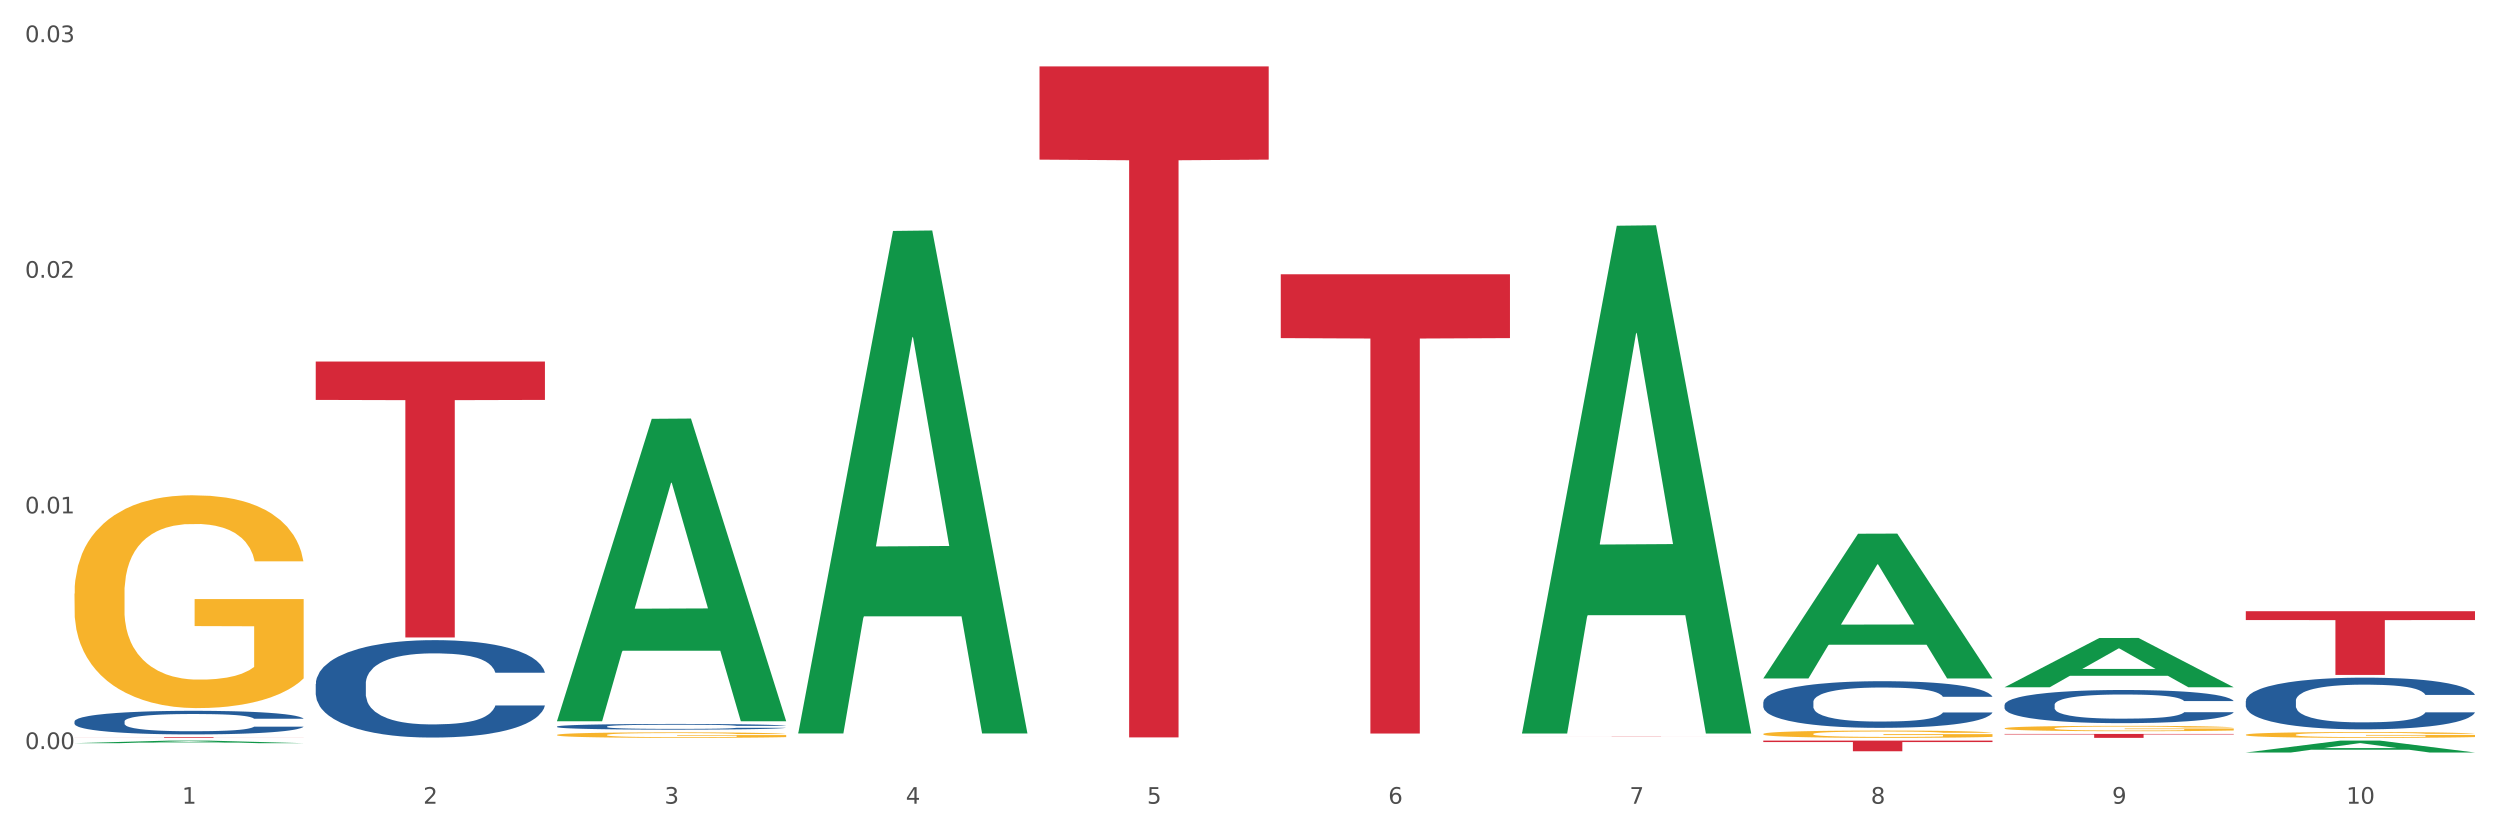 <?xml version="1.0" encoding="utf-8" standalone="no"?>
<!DOCTYPE svg PUBLIC "-//W3C//DTD SVG 1.1//EN"
  "http://www.w3.org/Graphics/SVG/1.1/DTD/svg11.dtd">
<svg xmlns:xlink="http://www.w3.org/1999/xlink" width="1080pt" height="360pt" viewBox="0 0 1080 360" xmlns="http://www.w3.org/2000/svg" version="1.1">
 <rect x="0" y="0" width="1080" height="360" fill="#333333" stroke="none"/>
 <defs>
  <style type="text/css">*{stroke-linejoin: round; stroke-linecap: butt}</style>
 </defs>
 <g id="figure_1">
  <g id="patch_1">
   <path d="M 0 360 
L 1080 360 
L 1080 0 
L 0 0 
z
" style="fill: #ffffff; stroke: #ffffff; stroke-linejoin: miter"/>
  </g>
  <g id="axes_1">
   <g id="matplotlib.axis_1">
    <g id="xtick_1">
     <g id="text_1">
      <!-- 1 -->
      <g style="fill: #4d4d4d" transform="translate(78.627 347.204) scale(0.096 -0.096)">
       <defs>
        <path id="DejaVuSans-31" d="M 794 531 
L 1825 531 
L 1825 4091 
L 703 3866 
L 703 4441 
L 1819 4666 
L 2450 4666 
L 2450 531 
L 3481 531 
L 3481 0 
L 794 0 
L 794 531 
z
" transform="scale(0.016)"/>
       </defs>
       <use xlink:href="#DejaVuSans-31"/>
      </g>
     </g>
    </g>
    <g id="xtick_2">
     <g id="text_2">
      <!-- 2 -->
      <g style="fill: #4d4d4d" transform="translate(182.851 347.204) scale(0.096 -0.096)">
       <defs>
        <path id="DejaVuSans-32" d="M 1228 531 
L 3431 531 
L 3431 0 
L 469 0 
L 469 531 
Q 828 903 1448 1529 
Q 2069 2156 2228 2338 
Q 2531 2678 2651 2914 
Q 2772 3150 2772 3378 
Q 2772 3750 2511 3984 
Q 2250 4219 1831 4219 
Q 1534 4219 1204 4116 
Q 875 4013 500 3803 
L 500 4441 
Q 881 4594 1212 4672 
Q 1544 4750 1819 4750 
Q 2544 4750 2975 4387 
Q 3406 4025 3406 3419 
Q 3406 3131 3298 2873 
Q 3191 2616 2906 2266 
Q 2828 2175 2409 1742 
Q 1991 1309 1228 531 
z
" transform="scale(0.016)"/>
       </defs>
       <use xlink:href="#DejaVuSans-32"/>
      </g>
     </g>
    </g>
    <g id="xtick_3">
     <g id="text_3">
      <!-- 3 -->
      <g style="fill: #4d4d4d" transform="translate(287.074 347.204) scale(0.096 -0.096)">
       <defs>
        <path id="DejaVuSans-33" d="M 2597 2516 
Q 3050 2419 3304 2112 
Q 3559 1806 3559 1356 
Q 3559 666 3084 287 
Q 2609 -91 1734 -91 
Q 1441 -91 1130 -33 
Q 819 25 488 141 
L 488 750 
Q 750 597 1062 519 
Q 1375 441 1716 441 
Q 2309 441 2620 675 
Q 2931 909 2931 1356 
Q 2931 1769 2642 2001 
Q 2353 2234 1838 2234 
L 1294 2234 
L 1294 2753 
L 1863 2753 
Q 2328 2753 2575 2939 
Q 2822 3125 2822 3475 
Q 2822 3834 2567 4026 
Q 2313 4219 1838 4219 
Q 1578 4219 1281 4162 
Q 984 4106 628 3988 
L 628 4550 
Q 988 4650 1302 4700 
Q 1616 4750 1894 4750 
Q 2613 4750 3031 4423 
Q 3450 4097 3450 3541 
Q 3450 3153 3228 2886 
Q 3006 2619 2597 2516 
z
" transform="scale(0.016)"/>
       </defs>
       <use xlink:href="#DejaVuSans-33"/>
      </g>
     </g>
    </g>
    <g id="xtick_4">
     <g id="text_4">
      <!-- 4 -->
      <g style="fill: #4d4d4d" transform="translate(391.298 347.204) scale(0.096 -0.096)">
       <defs>
        <path id="DejaVuSans-34" d="M 2419 4116 
L 825 1625 
L 2419 1625 
L 2419 4116 
z
M 2253 4666 
L 3047 4666 
L 3047 1625 
L 3713 1625 
L 3713 1100 
L 3047 1100 
L 3047 0 
L 2419 0 
L 2419 1100 
L 313 1100 
L 313 1709 
L 2253 4666 
z
" transform="scale(0.016)"/>
       </defs>
       <use xlink:href="#DejaVuSans-34"/>
      </g>
     </g>
    </g>
    <g id="xtick_5">
     <g id="text_5">
      <!-- 5 -->
      <g style="fill: #4d4d4d" transform="translate(495.522 347.204) scale(0.096 -0.096)">
       <defs>
        <path id="DejaVuSans-35" d="M 691 4666 
L 3169 4666 
L 3169 4134 
L 1269 4134 
L 1269 2991 
Q 1406 3038 1543 3061 
Q 1681 3084 1819 3084 
Q 2600 3084 3056 2656 
Q 3513 2228 3513 1497 
Q 3513 744 3044 326 
Q 2575 -91 1722 -91 
Q 1428 -91 1123 -41 
Q 819 9 494 109 
L 494 744 
Q 775 591 1075 516 
Q 1375 441 1709 441 
Q 2250 441 2565 725 
Q 2881 1009 2881 1497 
Q 2881 1984 2565 2268 
Q 2250 2553 1709 2553 
Q 1456 2553 1204 2497 
Q 953 2441 691 2322 
L 691 4666 
z
" transform="scale(0.016)"/>
       </defs>
       <use xlink:href="#DejaVuSans-35"/>
      </g>
     </g>
    </g>
    <g id="xtick_6">
     <g id="text_6">
      <!-- 6 -->
      <g style="fill: #4d4d4d" transform="translate(599.745 347.204) scale(0.096 -0.096)">
       <defs>
        <path id="DejaVuSans-36" d="M 2113 2584 
Q 1688 2584 1439 2293 
Q 1191 2003 1191 1497 
Q 1191 994 1439 701 
Q 1688 409 2113 409 
Q 2538 409 2786 701 
Q 3034 994 3034 1497 
Q 3034 2003 2786 2293 
Q 2538 2584 2113 2584 
z
M 3366 4563 
L 3366 3988 
Q 3128 4100 2886 4159 
Q 2644 4219 2406 4219 
Q 1781 4219 1451 3797 
Q 1122 3375 1075 2522 
Q 1259 2794 1537 2939 
Q 1816 3084 2150 3084 
Q 2853 3084 3261 2657 
Q 3669 2231 3669 1497 
Q 3669 778 3244 343 
Q 2819 -91 2113 -91 
Q 1303 -91 875 529 
Q 447 1150 447 2328 
Q 447 3434 972 4092 
Q 1497 4750 2381 4750 
Q 2619 4750 2861 4703 
Q 3103 4656 3366 4563 
z
" transform="scale(0.016)"/>
       </defs>
       <use xlink:href="#DejaVuSans-36"/>
      </g>
     </g>
    </g>
    <g id="xtick_7">
     <g id="text_7">
      <!-- 7 -->
      <g style="fill: #4d4d4d" transform="translate(703.969 347.204) scale(0.096 -0.096)">
       <defs>
        <path id="DejaVuSans-37" d="M 525 4666 
L 3525 4666 
L 3525 4397 
L 1831 0 
L 1172 0 
L 2766 4134 
L 525 4134 
L 525 4666 
z
" transform="scale(0.016)"/>
       </defs>
       <use xlink:href="#DejaVuSans-37"/>
      </g>
     </g>
    </g>
    <g id="xtick_8">
     <g id="text_8">
      <!-- 8 -->
      <g style="fill: #4d4d4d" transform="translate(808.193 347.204) scale(0.096 -0.096)">
       <defs>
        <path id="DejaVuSans-38" d="M 2034 2216 
Q 1584 2216 1326 1975 
Q 1069 1734 1069 1313 
Q 1069 891 1326 650 
Q 1584 409 2034 409 
Q 2484 409 2743 651 
Q 3003 894 3003 1313 
Q 3003 1734 2745 1975 
Q 2488 2216 2034 2216 
z
M 1403 2484 
Q 997 2584 770 2862 
Q 544 3141 544 3541 
Q 544 4100 942 4425 
Q 1341 4750 2034 4750 
Q 2731 4750 3128 4425 
Q 3525 4100 3525 3541 
Q 3525 3141 3298 2862 
Q 3072 2584 2669 2484 
Q 3125 2378 3379 2068 
Q 3634 1759 3634 1313 
Q 3634 634 3220 271 
Q 2806 -91 2034 -91 
Q 1263 -91 848 271 
Q 434 634 434 1313 
Q 434 1759 690 2068 
Q 947 2378 1403 2484 
z
M 1172 3481 
Q 1172 3119 1398 2916 
Q 1625 2713 2034 2713 
Q 2441 2713 2670 2916 
Q 2900 3119 2900 3481 
Q 2900 3844 2670 4047 
Q 2441 4250 2034 4250 
Q 1625 4250 1398 4047 
Q 1172 3844 1172 3481 
z
" transform="scale(0.016)"/>
       </defs>
       <use xlink:href="#DejaVuSans-38"/>
      </g>
     </g>
    </g>
    <g id="xtick_9">
     <g id="text_9">
      <!-- 9 -->
      <g style="fill: #4d4d4d" transform="translate(912.416 347.204) scale(0.096 -0.096)">
       <defs>
        <path id="DejaVuSans-39" d="M 703 97 
L 703 672 
Q 941 559 1184 500 
Q 1428 441 1663 441 
Q 2288 441 2617 861 
Q 2947 1281 2994 2138 
Q 2813 1869 2534 1725 
Q 2256 1581 1919 1581 
Q 1219 1581 811 2004 
Q 403 2428 403 3163 
Q 403 3881 828 4315 
Q 1253 4750 1959 4750 
Q 2769 4750 3195 4129 
Q 3622 3509 3622 2328 
Q 3622 1225 3098 567 
Q 2575 -91 1691 -91 
Q 1453 -91 1209 -44 
Q 966 3 703 97 
z
M 1959 2075 
Q 2384 2075 2632 2365 
Q 2881 2656 2881 3163 
Q 2881 3666 2632 3958 
Q 2384 4250 1959 4250 
Q 1534 4250 1286 3958 
Q 1038 3666 1038 3163 
Q 1038 2656 1286 2365 
Q 1534 2075 1959 2075 
z
" transform="scale(0.016)"/>
       </defs>
       <use xlink:href="#DejaVuSans-39"/>
      </g>
     </g>
    </g>
    <g id="xtick_10">
     <g id="text_10">
      <!-- 10 -->
      <g style="fill: #4d4d4d" transform="translate(1013.586 347.204) scale(0.096 -0.096)">
       <defs>
        <path id="DejaVuSans-30" d="M 2034 4250 
Q 1547 4250 1301 3770 
Q 1056 3291 1056 2328 
Q 1056 1369 1301 889 
Q 1547 409 2034 409 
Q 2525 409 2770 889 
Q 3016 1369 3016 2328 
Q 3016 3291 2770 3770 
Q 2525 4250 2034 4250 
z
M 2034 4750 
Q 2819 4750 3233 4129 
Q 3647 3509 3647 2328 
Q 3647 1150 3233 529 
Q 2819 -91 2034 -91 
Q 1250 -91 836 529 
Q 422 1150 422 2328 
Q 422 3509 836 4129 
Q 1250 4750 2034 4750 
z
" transform="scale(0.016)"/>
       </defs>
       <use xlink:href="#DejaVuSans-31"/>
       <use xlink:href="#DejaVuSans-30" transform="translate(63.623 0)"/>
      </g>
     </g>
    </g>
    <g id="xtick_11"/>
    <g id="xtick_12"/>
    <g id="xtick_13"/>
    <g id="xtick_14"/>
    <g id="xtick_15"/>
    <g id="xtick_16"/>
    <g id="xtick_17"/>
    <g id="xtick_18"/>
    <g id="xtick_19"/>
   </g>
   <g id="matplotlib.axis_2">
    <g id="ytick_1">
     <g id="text_11">
      <!-- 0.00 -->
      <g style="fill: #4d4d4d" transform="translate(10.8 323.583) scale(0.096 -0.096)">
       <defs>
        <path id="DejaVuSans-2e" d="M 684 794 
L 1344 794 
L 1344 0 
L 684 0 
L 684 794 
z
" transform="scale(0.016)"/>
       </defs>
       <use xlink:href="#DejaVuSans-30"/>
       <use xlink:href="#DejaVuSans-2e" transform="translate(63.623 0)"/>
       <use xlink:href="#DejaVuSans-30" transform="translate(95.41 0)"/>
       <use xlink:href="#DejaVuSans-30" transform="translate(159.033 0)"/>
      </g>
     </g>
    </g>
    <g id="ytick_2">
     <g id="text_12">
      <!-- 0.01 -->
      <g style="fill: #4d4d4d" transform="translate(10.8 221.788) scale(0.096 -0.096)">
       <use xlink:href="#DejaVuSans-30"/>
       <use xlink:href="#DejaVuSans-2e" transform="translate(63.623 0)"/>
       <use xlink:href="#DejaVuSans-30" transform="translate(95.41 0)"/>
       <use xlink:href="#DejaVuSans-31" transform="translate(159.033 0)"/>
      </g>
     </g>
    </g>
    <g id="ytick_3">
     <g id="text_13">
      <!-- 0.02 -->
      <g style="fill: #4d4d4d" transform="translate(10.8 119.993) scale(0.096 -0.096)">
       <use xlink:href="#DejaVuSans-30"/>
       <use xlink:href="#DejaVuSans-2e" transform="translate(63.623 0)"/>
       <use xlink:href="#DejaVuSans-30" transform="translate(95.41 0)"/>
       <use xlink:href="#DejaVuSans-32" transform="translate(159.033 0)"/>
      </g>
     </g>
    </g>
    <g id="ytick_4">
     <g id="text_14">
      <!-- 0.03 -->
      <g style="fill: #4d4d4d" transform="translate(10.8 18.199) scale(0.096 -0.096)">
       <use xlink:href="#DejaVuSans-30"/>
       <use xlink:href="#DejaVuSans-2e" transform="translate(63.623 0)"/>
       <use xlink:href="#DejaVuSans-30" transform="translate(95.41 0)"/>
       <use xlink:href="#DejaVuSans-33" transform="translate(159.033 0)"/>
      </g>
     </g>
    </g>
    <g id="ytick_5"/>
    <g id="ytick_6"/>
    <g id="ytick_7"/>
   </g>
   <g id="PolyCollection_1">
    <path d="M 32.175 321.052 
L 32.277 321.051 
L 73.107 319.937 
L 90.051 319.936 
L 131.187 321.055 
L 111.589 321.055 
L 102.709 320.794 
L 60.552 320.794 
L 60.246 320.798 
L 51.671 321.055 
L 32.175 321.055 
L 32.175 321.052 
L 65.86 320.638 
L 97.401 320.637 
L 81.783 320.174 
L 81.579 320.172 
L 81.375 320.175 
L 65.758 320.637 
L 65.86 320.638 
L 32.175 321.052 
z
" clip-path="url(#p5be9b43bd7)" style="fill: #109648"/>
    <path d="M 970.188 264.039 
L 1069.2 264.039 
L 1069.2 267.865 
L 1030.252 267.891 
L 1030.252 291.575 
L 1008.901 291.575 
L 1008.901 267.891 
L 970.188 267.865 
L 970.188 264.065 
L 970.188 264.039 
z
" clip-path="url(#p5be9b43bd7)" style="fill: #d62839"/>
    <path d="M 865.964 317.056 
L 964.976 317.056 
L 964.976 317.294 
L 926.028 317.296 
L 926.028 318.771 
L 904.677 318.771 
L 904.677 317.296 
L 865.964 317.294 
L 865.964 317.058 
L 865.964 317.056 
z
" clip-path="url(#p5be9b43bd7)" style="fill: #d62839"/>
    <path d="M 761.74 319.936 
L 860.753 319.936 
L 860.753 320.576 
L 821.805 320.58 
L 821.805 324.541 
L 800.454 324.541 
L 800.454 320.58 
L 761.74 320.576 
L 761.74 319.94 
L 761.74 319.936 
z
" clip-path="url(#p5be9b43bd7)" style="fill: #d62839"/>
    <path d="M 657.517 318.047 
L 756.529 318.047 
L 756.529 318.058 
L 717.581 318.059 
L 717.581 318.131 
L 696.23 318.131 
L 696.23 318.059 
L 657.517 318.058 
L 657.517 318.047 
L 657.517 318.047 
z
" clip-path="url(#p5be9b43bd7)" style="fill: #d62839"/>
    <path d="M 553.293 118.489 
L 652.306 118.489 
L 652.306 146.059 
L 613.358 146.245 
L 613.358 316.881 
L 592.006 316.881 
L 592.006 146.245 
L 553.293 146.059 
L 553.293 118.675 
L 553.293 118.489 
z
" clip-path="url(#p5be9b43bd7)" style="fill: #d62839"/>
    <path d="M 449.069 28.677 
L 548.082 28.677 
L 548.082 68.959 
L 509.134 69.231 
L 509.134 318.543 
L 487.783 318.543 
L 487.783 69.231 
L 449.069 68.959 
L 449.069 28.949 
L 449.069 28.677 
z
" clip-path="url(#p5be9b43bd7)" style="fill: #d62839"/>
    <path d="M 136.399 156.195 
L 235.411 156.195 
L 235.411 172.757 
L 196.463 172.868 
L 196.463 275.373 
L 175.112 275.373 
L 175.112 172.868 
L 136.399 172.757 
L 136.399 156.307 
L 136.399 156.195 
z
" clip-path="url(#p5be9b43bd7)" style="fill: #d62839"/>
    <path d="M 32.175 311.653 
L 32.292 311.643 
L 32.292 311.383 
L 32.643 311.029 
L 33.931 310.377 
L 35.569 309.883 
L 38.378 309.305 
L 39.899 309.063 
L 41.889 308.793 
L 45.985 308.355 
L 50.667 307.983 
L 53.944 307.778 
L 56.401 307.648 
L 61.902 307.415 
L 65.062 307.312 
L 68.339 307.228 
L 71.148 307.173 
L 75.829 307.107 
L 79.575 307.079 
L 83.905 307.07 
L 87.533 307.079 
L 92.331 307.117 
L 99.354 307.228 
L 102.045 307.294 
L 105.674 307.405 
L 109.419 307.554 
L 112.462 307.703 
L 115.973 307.918 
L 119.601 308.197 
L 123.112 308.551 
L 125.57 308.877 
L 127.559 309.222 
L 129.315 309.641 
L 130.602 310.097 
L 131.187 310.479 
L 109.77 310.479 
L 109.185 310.134 
L 108.014 309.762 
L 106.844 309.51 
L 105.557 309.305 
L 103.567 309.073 
L 101.811 308.924 
L 98.886 308.747 
L 96.194 308.635 
L 93.97 308.57 
L 91.278 308.514 
L 85.543 308.458 
L 81.447 308.458 
L 78.872 308.477 
L 75.712 308.523 
L 73.021 308.588 
L 69.861 308.7 
L 67.403 308.821 
L 64.945 308.979 
L 63.541 309.091 
L 61.434 309.296 
L 60.03 309.464 
L 58.157 309.753 
L 57.104 309.957 
L 55.231 310.488 
L 54.412 310.88 
L 54.061 311.15 
L 53.827 311.448 
L 53.827 312.901 
L 54.529 313.553 
L 55.114 313.832 
L 56.05 314.149 
L 57.806 314.559 
L 60.381 314.959 
L 63.072 315.248 
L 65.296 315.425 
L 67.403 315.555 
L 69.509 315.658 
L 72.084 315.751 
L 74.191 315.807 
L 77.351 315.863 
L 81.096 315.891 
L 84.022 315.891 
L 89.991 315.844 
L 92.683 315.797 
L 95.257 315.732 
L 98.066 315.63 
L 100.29 315.518 
L 101.577 315.434 
L 103.684 315.257 
L 105.322 315.071 
L 106.727 314.857 
L 107.663 314.67 
L 108.717 314.391 
L 109.536 314.074 
L 109.77 313.907 
L 131.187 313.907 
L 130.719 314.242 
L 129.9 314.568 
L 128.262 315.006 
L 126.974 315.257 
L 124.985 315.565 
L 122.878 315.825 
L 119.952 316.114 
L 117.26 316.328 
L 114.451 316.515 
L 111.408 316.682 
L 105.908 316.915 
L 103.918 316.98 
L 99.705 317.092 
L 96.428 317.157 
L 91.629 317.222 
L 86.714 317.26 
L 81.564 317.269 
L 77 317.25 
L 71.967 317.194 
L 68.807 317.139 
L 65.296 317.055 
L 61.2 316.924 
L 57.338 316.766 
L 53.71 316.58 
L 50.316 316.366 
L 47.156 316.123 
L 43.059 315.723 
L 40.016 315.332 
L 37.793 314.968 
L 36.271 314.661 
L 34.75 314.27 
L 33.931 314 
L 32.643 313.348 
L 32.175 312.742 
L 32.175 311.653 
z
" clip-path="url(#p5be9b43bd7)" style="fill: #255c99"/>
    <path d="M 136.399 295.45 
L 136.516 295.412 
L 136.516 294.335 
L 136.867 292.875 
L 138.154 290.184 
L 139.793 288.146 
L 142.602 285.763 
L 144.123 284.764 
L 146.113 283.649 
L 150.209 281.842 
L 154.89 280.305 
L 158.167 279.459 
L 160.625 278.921 
L 166.126 277.96 
L 169.286 277.537 
L 172.563 277.191 
L 175.372 276.96 
L 180.053 276.691 
L 183.798 276.576 
L 188.129 276.538 
L 191.757 276.576 
L 196.555 276.73 
L 203.577 277.191 
L 206.269 277.46 
L 209.897 277.921 
L 213.642 278.536 
L 216.685 279.151 
L 220.196 280.036 
L 223.824 281.189 
L 227.336 282.65 
L 229.793 283.995 
L 231.783 285.417 
L 233.538 287.147 
L 234.826 289.031 
L 235.411 290.607 
L 213.993 290.607 
L 213.408 289.184 
L 212.238 287.647 
L 211.068 286.609 
L 209.78 285.763 
L 207.791 284.802 
L 206.035 284.187 
L 203.109 283.457 
L 200.417 282.995 
L 198.194 282.726 
L 195.502 282.496 
L 189.767 282.265 
L 185.671 282.265 
L 183.096 282.342 
L 179.936 282.534 
L 177.244 282.803 
L 174.084 283.265 
L 171.626 283.764 
L 169.169 284.418 
L 167.764 284.879 
L 165.658 285.725 
L 164.253 286.417 
L 162.381 287.608 
L 161.327 288.454 
L 159.455 290.645 
L 158.635 292.26 
L 158.284 293.374 
L 158.05 294.604 
L 158.05 300.601 
L 158.752 303.292 
L 159.338 304.445 
L 160.274 305.752 
L 162.029 307.443 
L 164.604 309.096 
L 167.296 310.288 
L 169.52 311.018 
L 171.626 311.556 
L 173.733 311.979 
L 176.308 312.364 
L 178.415 312.594 
L 181.575 312.825 
L 185.32 312.94 
L 188.246 312.94 
L 194.214 312.748 
L 196.906 312.556 
L 199.481 312.287 
L 202.29 311.864 
L 204.514 311.403 
L 205.801 311.057 
L 207.908 310.326 
L 209.546 309.557 
L 210.951 308.673 
L 211.887 307.905 
L 212.94 306.751 
L 213.759 305.444 
L 213.993 304.753 
L 235.411 304.753 
L 234.943 306.136 
L 234.124 307.482 
L 232.485 309.288 
L 231.198 310.326 
L 229.208 311.595 
L 227.102 312.671 
L 224.176 313.863 
L 221.484 314.747 
L 218.675 315.516 
L 215.632 316.208 
L 210.131 317.169 
L 208.142 317.438 
L 203.928 317.899 
L 200.651 318.168 
L 195.853 318.437 
L 190.937 318.591 
L 185.788 318.629 
L 181.223 318.552 
L 176.191 318.322 
L 173.031 318.091 
L 169.52 317.745 
L 165.424 317.207 
L 161.561 316.554 
L 157.933 315.785 
L 154.539 314.901 
L 151.379 313.901 
L 147.283 312.248 
L 144.24 310.634 
L 142.016 309.135 
L 140.495 307.866 
L 138.973 306.252 
L 138.154 305.137 
L 136.867 302.446 
L 136.399 299.948 
L 136.399 295.45 
z
" clip-path="url(#p5be9b43bd7)" style="fill: #255c99"/>
    <path d="M 240.622 313.853 
L 240.739 313.851 
L 240.739 313.788 
L 241.09 313.703 
L 242.378 313.546 
L 244.016 313.427 
L 246.825 313.288 
L 248.347 313.229 
L 250.336 313.164 
L 254.432 313.059 
L 259.114 312.969 
L 262.391 312.92 
L 264.849 312.889 
L 270.349 312.832 
L 273.509 312.808 
L 276.786 312.788 
L 279.595 312.774 
L 284.277 312.758 
L 288.022 312.752 
L 292.352 312.75 
L 295.98 312.752 
L 300.779 312.761 
L 307.801 312.788 
L 310.493 312.803 
L 314.121 312.83 
L 317.866 312.866 
L 320.909 312.902 
L 324.42 312.954 
L 328.048 313.021 
L 331.559 313.106 
L 334.017 313.185 
L 336.007 313.268 
L 337.762 313.369 
L 339.049 313.478 
L 339.635 313.57 
L 318.217 313.57 
L 317.632 313.487 
L 316.462 313.398 
L 315.291 313.337 
L 314.004 313.288 
L 312.014 313.232 
L 310.259 313.196 
L 307.333 313.153 
L 304.641 313.126 
L 302.417 313.111 
L 299.725 313.097 
L 293.991 313.084 
L 289.894 313.084 
L 287.32 313.088 
L 284.16 313.099 
L 281.468 313.115 
L 278.308 313.142 
L 275.85 313.171 
L 273.392 313.209 
L 271.988 313.236 
L 269.881 313.286 
L 268.477 313.326 
L 266.604 313.395 
L 265.551 313.445 
L 263.678 313.573 
L 262.859 313.667 
L 262.508 313.732 
L 262.274 313.804 
L 262.274 314.153 
L 262.976 314.31 
L 263.561 314.378 
L 264.498 314.454 
L 266.253 314.553 
L 268.828 314.649 
L 271.52 314.719 
L 273.743 314.761 
L 275.85 314.793 
L 277.957 314.817 
L 280.532 314.84 
L 282.638 314.853 
L 285.798 314.867 
L 289.543 314.873 
L 292.469 314.873 
L 298.438 314.862 
L 301.13 314.851 
L 303.705 314.835 
L 306.513 314.811 
L 308.737 314.784 
L 310.025 314.764 
L 312.131 314.721 
L 313.77 314.676 
L 315.174 314.624 
L 316.11 314.58 
L 317.164 314.512 
L 317.983 314.436 
L 318.217 314.396 
L 339.635 314.396 
L 339.167 314.476 
L 338.347 314.555 
L 336.709 314.66 
L 335.421 314.721 
L 333.432 314.795 
L 331.325 314.858 
L 328.399 314.927 
L 325.707 314.979 
L 322.899 315.024 
L 319.856 315.064 
L 314.355 315.12 
L 312.365 315.136 
L 308.152 315.163 
L 304.875 315.178 
L 300.077 315.194 
L 295.161 315.203 
L 290.011 315.205 
L 285.447 315.201 
L 280.414 315.187 
L 277.254 315.174 
L 273.743 315.154 
L 269.647 315.122 
L 265.785 315.084 
L 262.157 315.039 
L 258.763 314.988 
L 255.603 314.929 
L 251.507 314.833 
L 248.464 314.739 
L 246.24 314.651 
L 244.718 314.577 
L 243.197 314.483 
L 242.378 314.418 
L 241.09 314.261 
L 240.622 314.115 
L 240.622 313.853 
z
" clip-path="url(#p5be9b43bd7)" style="fill: #255c99"/>
    <path d="M 761.74 303.332 
L 761.857 303.313 
L 761.857 302.798 
L 762.208 302.098 
L 763.496 300.809 
L 765.134 299.833 
L 767.943 298.691 
L 769.465 298.213 
L 771.454 297.679 
L 775.551 296.813 
L 780.232 296.077 
L 783.509 295.672 
L 785.967 295.414 
L 791.467 294.953 
L 794.627 294.751 
L 797.904 294.585 
L 800.713 294.475 
L 805.395 294.346 
L 809.14 294.291 
L 813.47 294.272 
L 817.098 294.291 
L 821.897 294.364 
L 828.919 294.585 
L 831.611 294.714 
L 835.239 294.935 
L 838.984 295.23 
L 842.027 295.524 
L 845.538 295.948 
L 849.166 296.5 
L 852.677 297.2 
L 855.135 297.844 
L 857.125 298.526 
L 858.88 299.354 
L 860.168 300.257 
L 860.753 301.012 
L 839.335 301.012 
L 838.75 300.33 
L 837.58 299.594 
L 836.409 299.097 
L 835.122 298.691 
L 833.132 298.231 
L 831.377 297.936 
L 828.451 297.587 
L 825.759 297.366 
L 823.535 297.237 
L 820.843 297.126 
L 815.109 297.016 
L 811.012 297.016 
L 808.438 297.053 
L 805.278 297.145 
L 802.586 297.274 
L 799.426 297.495 
L 796.968 297.734 
L 794.51 298.047 
L 793.106 298.268 
L 790.999 298.673 
L 789.595 299.004 
L 787.722 299.575 
L 786.669 299.98 
L 784.796 301.03 
L 783.977 301.803 
L 783.626 302.337 
L 783.392 302.927 
L 783.392 305.799 
L 784.094 307.088 
L 784.679 307.64 
L 785.616 308.266 
L 787.371 309.077 
L 789.946 309.868 
L 792.638 310.439 
L 794.862 310.789 
L 796.968 311.047 
L 799.075 311.249 
L 801.65 311.434 
L 803.756 311.544 
L 806.916 311.655 
L 810.661 311.71 
L 813.587 311.71 
L 819.556 311.618 
L 822.248 311.526 
L 824.823 311.397 
L 827.632 311.194 
L 829.855 310.973 
L 831.143 310.808 
L 833.249 310.458 
L 834.888 310.089 
L 836.292 309.666 
L 837.229 309.298 
L 838.282 308.745 
L 839.101 308.119 
L 839.335 307.788 
L 860.753 307.788 
L 860.285 308.451 
L 859.465 309.095 
L 857.827 309.96 
L 856.539 310.458 
L 854.55 311.065 
L 852.443 311.581 
L 849.517 312.152 
L 846.825 312.575 
L 844.017 312.943 
L 840.974 313.275 
L 835.473 313.735 
L 833.483 313.864 
L 829.27 314.085 
L 825.993 314.214 
L 821.195 314.343 
L 816.279 314.417 
L 811.13 314.435 
L 806.565 314.398 
L 801.533 314.288 
L 798.373 314.177 
L 794.862 314.011 
L 790.765 313.754 
L 786.903 313.441 
L 783.275 313.072 
L 779.881 312.649 
L 776.721 312.17 
L 772.625 311.378 
L 769.582 310.605 
L 767.358 309.887 
L 765.837 309.279 
L 764.315 308.506 
L 763.496 307.972 
L 762.208 306.683 
L 761.74 305.486 
L 761.74 303.332 
z
" clip-path="url(#p5be9b43bd7)" style="fill: #255c99"/>
    <path d="M 865.964 304.512 
L 866.081 304.499 
L 866.081 304.132 
L 866.432 303.635 
L 867.719 302.72 
L 869.358 302.026 
L 872.167 301.215 
L 873.688 300.875 
L 875.678 300.496 
L 879.774 299.881 
L 884.456 299.358 
L 887.733 299.07 
L 890.19 298.887 
L 895.691 298.56 
L 898.851 298.416 
L 902.128 298.298 
L 904.937 298.22 
L 909.618 298.128 
L 913.364 298.089 
L 917.694 298.076 
L 921.322 298.089 
L 926.12 298.141 
L 933.143 298.298 
L 935.834 298.39 
L 939.463 298.547 
L 943.208 298.756 
L 946.251 298.965 
L 949.762 299.266 
L 953.39 299.659 
L 956.901 300.156 
L 959.359 300.614 
L 961.348 301.098 
L 963.104 301.686 
L 964.391 302.327 
L 964.976 302.864 
L 943.559 302.864 
L 942.974 302.38 
L 941.803 301.856 
L 940.633 301.503 
L 939.346 301.215 
L 937.356 300.888 
L 935.6 300.679 
L 932.674 300.43 
L 929.983 300.274 
L 927.759 300.182 
L 925.067 300.103 
L 919.332 300.025 
L 915.236 300.025 
L 912.661 300.051 
L 909.501 300.117 
L 906.81 300.208 
L 903.65 300.365 
L 901.192 300.535 
L 898.734 300.758 
L 897.33 300.914 
L 895.223 301.202 
L 893.819 301.438 
L 891.946 301.843 
L 890.893 302.131 
L 889.02 302.877 
L 888.201 303.426 
L 887.85 303.805 
L 887.616 304.224 
L 887.616 306.265 
L 888.318 307.18 
L 888.903 307.573 
L 889.839 308.017 
L 891.595 308.593 
L 894.17 309.155 
L 896.861 309.561 
L 899.085 309.809 
L 901.192 309.993 
L 903.298 310.136 
L 905.873 310.267 
L 907.98 310.346 
L 911.14 310.424 
L 914.885 310.463 
L 917.811 310.463 
L 923.78 310.398 
L 926.472 310.333 
L 929.046 310.241 
L 931.855 310.097 
L 934.079 309.94 
L 935.366 309.823 
L 937.473 309.574 
L 939.111 309.312 
L 940.516 309.012 
L 941.452 308.75 
L 942.505 308.357 
L 943.325 307.913 
L 943.559 307.677 
L 964.976 307.677 
L 964.508 308.148 
L 963.689 308.606 
L 962.05 309.221 
L 960.763 309.574 
L 958.773 310.006 
L 956.667 310.372 
L 953.741 310.777 
L 951.049 311.078 
L 948.24 311.34 
L 945.197 311.575 
L 939.697 311.902 
L 937.707 311.994 
L 933.494 312.151 
L 930.217 312.242 
L 925.418 312.334 
L 920.503 312.386 
L 915.353 312.399 
L 910.789 312.373 
L 905.756 312.295 
L 902.596 312.216 
L 899.085 312.099 
L 894.989 311.915 
L 891.127 311.693 
L 887.499 311.431 
L 884.105 311.131 
L 880.945 310.791 
L 876.848 310.228 
L 873.805 309.679 
L 871.582 309.168 
L 870.06 308.737 
L 868.539 308.187 
L 867.719 307.808 
L 866.432 306.892 
L 865.964 306.042 
L 865.964 304.512 
z
" clip-path="url(#p5be9b43bd7)" style="fill: #255c99"/>
    <path d="M 970.188 302.778 
L 970.305 302.758 
L 970.305 302.186 
L 970.656 301.411 
L 971.943 299.983 
L 973.582 298.902 
L 976.39 297.637 
L 977.912 297.106 
L 979.902 296.515 
L 983.998 295.556 
L 988.679 294.74 
L 991.956 294.291 
L 994.414 294.005 
L 999.915 293.495 
L 1003.075 293.271 
L 1006.352 293.087 
L 1009.161 292.965 
L 1013.842 292.822 
L 1017.587 292.761 
L 1021.917 292.741 
L 1025.546 292.761 
L 1030.344 292.843 
L 1037.366 293.087 
L 1040.058 293.23 
L 1043.686 293.475 
L 1047.431 293.801 
L 1050.474 294.128 
L 1053.985 294.597 
L 1057.613 295.209 
L 1061.125 295.984 
L 1063.582 296.698 
L 1065.572 297.453 
L 1067.327 298.371 
L 1068.615 299.371 
L 1069.2 300.207 
L 1047.782 300.207 
L 1047.197 299.453 
L 1046.027 298.637 
L 1044.857 298.086 
L 1043.569 297.637 
L 1041.58 297.127 
L 1039.824 296.8 
L 1036.898 296.413 
L 1034.206 296.168 
L 1031.983 296.025 
L 1029.291 295.903 
L 1023.556 295.78 
L 1019.46 295.78 
L 1016.885 295.821 
L 1013.725 295.923 
L 1011.033 296.066 
L 1007.873 296.311 
L 1005.415 296.576 
L 1002.958 296.923 
L 1001.553 297.168 
L 999.447 297.616 
L 998.042 297.984 
L 996.17 298.616 
L 995.116 299.065 
L 993.244 300.228 
L 992.424 301.085 
L 992.073 301.676 
L 991.839 302.329 
L 991.839 305.512 
L 992.541 306.94 
L 993.127 307.552 
L 994.063 308.246 
L 995.818 309.143 
L 998.393 310.021 
L 1001.085 310.653 
L 1003.309 311.041 
L 1005.415 311.326 
L 1007.522 311.551 
L 1010.097 311.755 
L 1012.203 311.877 
L 1015.363 312 
L 1019.109 312.061 
L 1022.035 312.061 
L 1028.003 311.959 
L 1030.695 311.857 
L 1033.27 311.714 
L 1036.079 311.49 
L 1038.303 311.245 
L 1039.59 311.061 
L 1041.697 310.673 
L 1043.335 310.265 
L 1044.739 309.796 
L 1045.676 309.388 
L 1046.729 308.776 
L 1047.548 308.082 
L 1047.782 307.715 
L 1069.2 307.715 
L 1068.732 308.45 
L 1067.913 309.164 
L 1066.274 310.123 
L 1064.987 310.673 
L 1062.997 311.347 
L 1060.89 311.918 
L 1057.965 312.55 
L 1055.273 313.02 
L 1052.464 313.428 
L 1049.421 313.795 
L 1043.92 314.305 
L 1041.931 314.448 
L 1037.717 314.693 
L 1034.44 314.835 
L 1029.642 314.978 
L 1024.726 315.06 
L 1019.577 315.08 
L 1015.012 315.039 
L 1009.98 314.917 
L 1006.82 314.795 
L 1003.309 314.611 
L 999.212 314.325 
L 995.35 313.979 
L 991.722 313.57 
L 988.328 313.101 
L 985.168 312.571 
L 981.072 311.694 
L 978.029 310.837 
L 975.805 310.041 
L 974.284 309.368 
L 972.762 308.511 
L 971.943 307.919 
L 970.656 306.491 
L 970.188 305.165 
L 970.188 302.778 
z
" clip-path="url(#p5be9b43bd7)" style="fill: #255c99"/>
    <path d="M 32.175 256.442 
L 32.292 256.358 
L 32.292 253.335 
L 32.526 250.731 
L 33.695 244.433 
L 35.448 239.226 
L 36.734 236.455 
L 38.02 234.187 
L 39.54 231.92 
L 41.41 229.569 
L 44.8 226.126 
L 46.904 224.362 
L 49.476 222.514 
L 54.152 219.827 
L 57.542 218.316 
L 61.049 217.056 
L 66.777 215.544 
L 70.517 214.872 
L 74.492 214.369 
L 79.285 214.033 
L 82.909 213.949 
L 90.858 214.201 
L 97.638 214.956 
L 100.911 215.544 
L 105.119 216.552 
L 107.34 217.224 
L 110.964 218.567 
L 114.705 220.331 
L 117.277 221.843 
L 121.134 224.698 
L 124.057 227.553 
L 126.745 231.08 
L 128.148 233.516 
L 129.2 235.783 
L 130.135 238.386 
L 131.071 242.501 
L 110.029 242.501 
L 109.211 239.562 
L 107.925 236.791 
L 106.054 234.103 
L 104.418 232.424 
L 101.612 230.324 
L 99.041 228.981 
L 96.352 227.973 
L 93.079 227.133 
L 90.507 226.713 
L 86.883 226.377 
L 79.752 226.461 
L 74.96 227.133 
L 71.686 227.973 
L 69.582 228.729 
L 67.712 229.569 
L 65.608 230.744 
L 63.153 232.508 
L 61.399 234.103 
L 59.646 236.119 
L 58.243 238.134 
L 56.957 240.486 
L 55.905 243.005 
L 55.087 245.609 
L 54.386 248.8 
L 53.801 254.09 
L 53.801 265.595 
L 54.035 268.199 
L 54.619 271.642 
L 55.321 274.245 
L 56.49 277.352 
L 57.542 279.452 
L 59.529 282.475 
L 61.75 284.994 
L 63.504 286.59 
L 65.257 287.934 
L 68.296 289.781 
L 71.686 291.293 
L 74.609 292.217 
L 78.583 293.056 
L 81.272 293.392 
L 83.61 293.56 
L 89.338 293.56 
L 93.429 293.308 
L 97.988 292.72 
L 101.495 291.965 
L 104.418 291.041 
L 107.691 289.529 
L 109.795 288.102 
L 109.795 270.55 
L 84.078 270.466 
L 84.078 258.793 
L 131.187 258.793 
L 131.187 293.056 
L 129.2 294.82 
L 126.979 296.416 
L 124.641 297.843 
L 121.134 299.607 
L 116.926 301.286 
L 113.185 302.462 
L 109.211 303.47 
L 104.535 304.393 
L 98.456 305.233 
L 94.715 305.569 
L 90.039 305.821 
L 84.545 305.905 
L 79.752 305.737 
L 75.076 305.317 
L 70.167 304.561 
L 65.374 303.47 
L 61.75 302.378 
L 58.126 301.034 
L 54.269 299.271 
L 51.229 297.591 
L 48.891 296.08 
L 46.32 294.148 
L 43.514 291.629 
L 41.41 289.361 
L 39.54 287.01 
L 37.552 283.987 
L 36.15 281.383 
L 34.747 278.108 
L 33.928 275.673 
L 32.993 271.894 
L 32.292 266.603 
L 32.175 256.442 
z
" clip-path="url(#p5be9b43bd7)" style="fill: #f7b32b"/>
    <path d="M 970.188 317.412 
L 970.304 317.41 
L 970.304 317.327 
L 970.538 317.255 
L 971.707 317.082 
L 973.461 316.939 
L 974.747 316.863 
L 976.032 316.801 
L 977.552 316.739 
L 979.422 316.674 
L 982.813 316.58 
L 984.917 316.531 
L 987.488 316.48 
L 992.164 316.407 
L 995.554 316.365 
L 999.061 316.331 
L 1004.789 316.289 
L 1008.53 316.271 
L 1012.505 316.257 
L 1017.297 316.248 
L 1020.921 316.245 
L 1028.87 316.252 
L 1035.65 316.273 
L 1038.923 316.289 
L 1043.132 316.317 
L 1045.353 316.335 
L 1048.977 316.372 
L 1052.717 316.421 
L 1055.289 316.462 
L 1059.147 316.54 
L 1062.069 316.619 
L 1064.758 316.716 
L 1066.161 316.783 
L 1067.213 316.845 
L 1068.148 316.916 
L 1069.083 317.029 
L 1048.041 317.029 
L 1047.223 316.949 
L 1045.937 316.873 
L 1044.067 316.799 
L 1042.43 316.753 
L 1039.625 316.695 
L 1037.053 316.658 
L 1034.364 316.63 
L 1031.091 316.607 
L 1028.52 316.596 
L 1024.896 316.587 
L 1017.765 316.589 
L 1012.972 316.607 
L 1009.699 316.63 
L 1007.595 316.651 
L 1005.724 316.674 
L 1003.62 316.706 
L 1001.165 316.755 
L 999.412 316.799 
L 997.659 316.854 
L 996.256 316.909 
L 994.97 316.974 
L 993.918 317.043 
L 993.1 317.115 
L 992.398 317.202 
L 991.814 317.348 
L 991.814 317.664 
L 992.047 317.735 
L 992.632 317.83 
L 993.333 317.901 
L 994.502 317.986 
L 995.554 318.044 
L 997.542 318.127 
L 999.763 318.196 
L 1001.516 318.24 
L 1003.27 318.277 
L 1006.309 318.328 
L 1009.699 318.369 
L 1012.621 318.395 
L 1016.596 318.418 
L 1019.285 318.427 
L 1021.623 318.432 
L 1027.351 318.432 
L 1031.442 318.425 
L 1036.001 318.409 
L 1039.508 318.388 
L 1042.43 318.362 
L 1045.704 318.321 
L 1047.808 318.282 
L 1047.808 317.8 
L 1022.09 317.797 
L 1022.09 317.477 
L 1069.2 317.477 
L 1069.2 318.418 
L 1067.213 318.466 
L 1064.992 318.51 
L 1062.654 318.549 
L 1059.147 318.598 
L 1054.938 318.644 
L 1051.198 318.676 
L 1047.223 318.704 
L 1042.547 318.729 
L 1036.469 318.752 
L 1032.728 318.761 
L 1028.052 318.768 
L 1022.558 318.771 
L 1017.765 318.766 
L 1013.089 318.754 
L 1008.179 318.734 
L 1003.387 318.704 
L 999.763 318.674 
L 996.139 318.637 
L 992.281 318.588 
L 989.242 318.542 
L 986.904 318.501 
L 984.332 318.448 
L 981.527 318.379 
L 979.422 318.316 
L 977.552 318.252 
L 975.565 318.169 
L 974.162 318.097 
L 972.759 318.007 
L 971.941 317.94 
L 971.006 317.837 
L 970.304 317.691 
L 970.188 317.412 
z
" clip-path="url(#p5be9b43bd7)" style="fill: #f7b32b"/>
    <path d="M 32.175 318.434 
L 131.187 318.434 
L 131.187 318.481 
L 92.239 318.481 
L 92.239 318.771 
L 70.888 318.771 
L 70.888 318.481 
L 32.175 318.481 
L 32.175 318.434 
L 32.175 318.434 
z
" clip-path="url(#p5be9b43bd7)" style="fill: #d62839"/>
    <path d="M 761.74 317.065 
L 761.857 317.062 
L 761.857 316.958 
L 762.091 316.868 
L 763.26 316.651 
L 765.013 316.472 
L 766.299 316.376 
L 767.585 316.298 
L 769.105 316.22 
L 770.975 316.139 
L 774.365 316.02 
L 776.469 315.959 
L 779.041 315.895 
L 783.717 315.803 
L 787.107 315.751 
L 790.614 315.707 
L 796.342 315.655 
L 800.083 315.632 
L 804.057 315.614 
L 808.85 315.603 
L 812.474 315.6 
L 820.423 315.609 
L 827.203 315.635 
L 830.476 315.655 
L 834.685 315.69 
L 836.906 315.713 
L 840.529 315.759 
L 844.27 315.82 
L 846.842 315.872 
L 850.7 315.971 
L 853.622 316.069 
L 856.311 316.191 
L 857.713 316.275 
L 858.766 316.353 
L 859.701 316.443 
L 860.636 316.584 
L 839.594 316.584 
L 838.776 316.483 
L 837.49 316.388 
L 835.62 316.295 
L 833.983 316.237 
L 831.178 316.165 
L 828.606 316.118 
L 825.917 316.084 
L 822.644 316.055 
L 820.072 316.04 
L 816.448 316.029 
L 809.318 316.031 
L 804.525 316.055 
L 801.252 316.084 
L 799.148 316.11 
L 797.277 316.139 
L 795.173 316.179 
L 792.718 316.24 
L 790.965 316.295 
L 789.211 316.364 
L 787.809 316.434 
L 786.523 316.515 
L 785.471 316.602 
L 784.652 316.692 
L 783.951 316.802 
L 783.366 316.984 
L 783.366 317.381 
L 783.6 317.471 
L 784.185 317.589 
L 784.886 317.679 
L 786.055 317.786 
L 787.107 317.859 
L 789.094 317.963 
L 791.315 318.05 
L 793.069 318.105 
L 794.822 318.151 
L 797.862 318.215 
L 801.252 318.267 
L 804.174 318.299 
L 808.149 318.328 
L 810.837 318.339 
L 813.175 318.345 
L 818.903 318.345 
L 822.995 318.336 
L 827.554 318.316 
L 831.061 318.29 
L 833.983 318.258 
L 837.256 318.206 
L 839.36 318.157 
L 839.36 317.552 
L 813.643 317.549 
L 813.643 317.146 
L 860.753 317.146 
L 860.753 318.328 
L 858.766 318.388 
L 856.544 318.443 
L 854.206 318.493 
L 850.7 318.553 
L 846.491 318.611 
L 842.751 318.652 
L 838.776 318.687 
L 834.1 318.718 
L 828.021 318.747 
L 824.281 318.759 
L 819.605 318.768 
L 814.111 318.771 
L 809.318 318.765 
L 804.642 318.75 
L 799.732 318.724 
L 794.939 318.687 
L 791.315 318.649 
L 787.692 318.603 
L 783.834 318.542 
L 780.795 318.484 
L 778.457 318.432 
L 775.885 318.365 
L 773.079 318.278 
L 770.975 318.2 
L 769.105 318.119 
L 767.118 318.015 
L 765.715 317.925 
L 764.312 317.812 
L 763.494 317.728 
L 762.559 317.598 
L 761.857 317.415 
L 761.74 317.065 
z
" clip-path="url(#p5be9b43bd7)" style="fill: #f7b32b"/>
    <path d="M 970.188 325.079 
L 970.29 325.074 
L 1011.12 319.94 
L 1028.064 319.936 
L 1069.2 325.088 
L 1049.602 325.088 
L 1040.721 323.889 
L 998.564 323.889 
L 998.258 323.908 
L 989.684 325.088 
L 970.188 325.088 
L 970.188 325.079 
L 1003.872 323.172 
L 1035.413 323.168 
L 1019.796 321.034 
L 1019.592 321.024 
L 1019.388 321.039 
L 1003.77 323.168 
L 1003.872 323.172 
L 970.188 325.079 
z
" clip-path="url(#p5be9b43bd7)" style="fill: #109648"/>
    <path d="M 865.964 296.871 
L 866.066 296.851 
L 906.896 275.617 
L 923.84 275.597 
L 964.976 296.911 
L 945.378 296.911 
L 936.498 291.948 
L 894.341 291.948 
L 894.034 292.028 
L 885.46 296.911 
L 865.964 296.911 
L 865.964 296.871 
L 899.649 288.986 
L 931.19 288.966 
L 915.572 280.14 
L 915.368 280.1 
L 915.164 280.16 
L 899.547 288.966 
L 899.649 288.986 
L 865.964 296.871 
z
" clip-path="url(#p5be9b43bd7)" style="fill: #109648"/>
    <path d="M 761.74 292.99 
L 761.842 292.931 
L 802.672 230.57 
L 819.617 230.512 
L 860.753 293.107 
L 841.154 293.107 
L 832.274 278.531 
L 790.117 278.531 
L 789.811 278.766 
L 781.237 293.107 
L 761.74 293.107 
L 761.74 292.99 
L 795.425 269.832 
L 826.966 269.773 
L 811.349 243.854 
L 811.144 243.736 
L 810.94 243.912 
L 795.323 269.773 
L 795.425 269.832 
L 761.74 292.99 
z
" clip-path="url(#p5be9b43bd7)" style="fill: #109648"/>
    <path d="M 240.622 317.48 
L 240.739 317.477 
L 240.739 317.398 
L 240.973 317.33 
L 242.142 317.166 
L 243.895 317.03 
L 245.181 316.958 
L 246.467 316.899 
L 247.987 316.839 
L 249.857 316.778 
L 253.247 316.688 
L 255.351 316.642 
L 257.923 316.594 
L 262.599 316.524 
L 265.989 316.484 
L 269.496 316.451 
L 275.224 316.412 
L 278.965 316.394 
L 282.939 316.381 
L 287.732 316.373 
L 291.356 316.37 
L 299.305 316.377 
L 306.085 316.397 
L 309.358 316.412 
L 313.566 316.438 
L 315.788 316.456 
L 319.411 316.491 
L 323.152 316.537 
L 325.724 316.576 
L 329.581 316.651 
L 332.504 316.725 
L 335.193 316.818 
L 336.595 316.881 
L 337.647 316.94 
L 338.583 317.008 
L 339.518 317.116 
L 318.476 317.116 
L 317.658 317.039 
L 316.372 316.967 
L 314.502 316.896 
L 312.865 316.853 
L 310.06 316.798 
L 307.488 316.763 
L 304.799 316.736 
L 301.526 316.715 
L 298.954 316.704 
L 295.33 316.695 
L 288.2 316.697 
L 283.407 316.715 
L 280.134 316.736 
L 278.03 316.756 
L 276.159 316.778 
L 274.055 316.809 
L 271.6 316.855 
L 269.847 316.896 
L 268.093 316.949 
L 266.69 317.002 
L 265.405 317.063 
L 264.352 317.129 
L 263.534 317.197 
L 262.833 317.28 
L 262.248 317.418 
L 262.248 317.718 
L 262.482 317.786 
L 263.067 317.876 
L 263.768 317.944 
L 264.937 318.025 
L 265.989 318.08 
L 267.976 318.159 
L 270.197 318.225 
L 271.951 318.266 
L 273.704 318.302 
L 276.744 318.35 
L 280.134 318.389 
L 283.056 318.413 
L 287.031 318.435 
L 289.719 318.444 
L 292.057 318.448 
L 297.785 318.448 
L 301.877 318.442 
L 306.436 318.426 
L 309.943 318.407 
L 312.865 318.383 
L 316.138 318.343 
L 318.242 318.306 
L 318.242 317.848 
L 292.525 317.846 
L 292.525 317.541 
L 339.635 317.541 
L 339.635 318.435 
L 337.647 318.481 
L 335.426 318.523 
L 333.088 318.56 
L 329.581 318.606 
L 325.373 318.65 
L 321.632 318.681 
L 317.658 318.707 
L 312.982 318.731 
L 306.903 318.753 
L 303.163 318.762 
L 298.487 318.768 
L 292.992 318.771 
L 288.2 318.766 
L 283.524 318.755 
L 278.614 318.736 
L 273.821 318.707 
L 270.197 318.679 
L 266.574 318.643 
L 262.716 318.597 
L 259.677 318.554 
L 257.339 318.514 
L 254.767 318.464 
L 251.961 318.398 
L 249.857 318.339 
L 247.987 318.277 
L 246 318.198 
L 244.597 318.131 
L 243.194 318.045 
L 242.376 317.981 
L 241.441 317.883 
L 240.739 317.745 
L 240.622 317.48 
z
" clip-path="url(#p5be9b43bd7)" style="fill: #f7b32b"/>
    <path d="M 344.846 316.452 
L 344.948 316.248 
L 385.778 99.767 
L 402.722 99.563 
L 443.858 316.86 
L 424.26 316.86 
L 415.379 266.26 
L 373.223 266.26 
L 372.916 267.076 
L 364.342 316.86 
L 344.846 316.86 
L 344.846 316.452 
L 378.53 236.062 
L 410.072 235.858 
L 394.454 145.879 
L 394.25 145.471 
L 394.046 146.083 
L 378.428 235.858 
L 378.53 236.062 
L 344.846 316.452 
z
" clip-path="url(#p5be9b43bd7)" style="fill: #109648"/>
    <path d="M 240.622 311.339 
L 240.724 311.216 
L 281.554 180.93 
L 298.499 180.808 
L 339.635 311.584 
L 320.036 311.584 
L 311.156 281.131 
L 268.999 281.131 
L 268.693 281.622 
L 260.118 311.584 
L 240.622 311.584 
L 240.622 311.339 
L 274.307 262.958 
L 305.848 262.835 
L 290.231 208.682 
L 290.026 208.437 
L 289.822 208.805 
L 274.205 262.835 
L 274.307 262.958 
L 240.622 311.339 
z
" clip-path="url(#p5be9b43bd7)" style="fill: #109648"/>
    <path d="M 657.517 316.469 
L 657.619 316.263 
L 698.449 97.519 
L 715.393 97.313 
L 756.529 316.882 
L 736.931 316.882 
L 728.05 265.752 
L 685.893 265.752 
L 685.587 266.577 
L 677.013 316.882 
L 657.517 316.882 
L 657.517 316.469 
L 691.201 235.239 
L 722.742 235.033 
L 707.125 144.113 
L 706.921 143.701 
L 706.717 144.32 
L 691.099 235.033 
L 691.201 235.239 
L 657.517 316.469 
z
" clip-path="url(#p5be9b43bd7)" style="fill: #109648"/>
    <path d="M 865.964 314.64 
L 866.081 314.638 
L 866.081 314.561 
L 866.315 314.495 
L 867.484 314.336 
L 869.237 314.204 
L 870.523 314.134 
L 871.809 314.077 
L 873.329 314.019 
L 875.199 313.96 
L 878.589 313.873 
L 880.693 313.828 
L 883.265 313.781 
L 887.941 313.713 
L 891.331 313.675 
L 894.838 313.643 
L 900.566 313.605 
L 904.306 313.588 
L 908.281 313.575 
L 913.074 313.567 
L 916.698 313.564 
L 924.647 313.571 
L 931.427 313.59 
L 934.7 313.605 
L 938.908 313.63 
L 941.129 313.647 
L 944.753 313.681 
L 948.494 313.726 
L 951.066 313.764 
L 954.923 313.836 
L 957.846 313.909 
L 960.534 313.998 
L 961.937 314.06 
L 962.989 314.117 
L 963.924 314.183 
L 964.859 314.287 
L 943.818 314.287 
L 943 314.213 
L 941.714 314.142 
L 939.843 314.074 
L 938.207 314.032 
L 935.401 313.979 
L 932.829 313.945 
L 930.141 313.919 
L 926.868 313.898 
L 924.296 313.887 
L 920.672 313.879 
L 913.541 313.881 
L 908.749 313.898 
L 905.475 313.919 
L 903.371 313.938 
L 901.501 313.96 
L 899.397 313.989 
L 896.942 314.034 
L 895.188 314.074 
L 893.435 314.125 
L 892.032 314.176 
L 890.746 314.236 
L 889.694 314.3 
L 888.876 314.366 
L 888.175 314.446 
L 887.59 314.58 
L 887.59 314.871 
L 887.824 314.937 
L 888.408 315.024 
L 889.11 315.09 
L 890.279 315.169 
L 891.331 315.222 
L 893.318 315.298 
L 895.539 315.362 
L 897.293 315.402 
L 899.046 315.436 
L 902.085 315.483 
L 905.475 315.521 
L 908.398 315.545 
L 912.372 315.566 
L 915.061 315.575 
L 917.399 315.579 
L 923.127 315.579 
L 927.218 315.572 
L 931.777 315.558 
L 935.284 315.538 
L 938.207 315.515 
L 941.48 315.477 
L 943.584 315.441 
L 943.584 314.997 
L 917.867 314.994 
L 917.867 314.699 
L 964.976 314.699 
L 964.976 315.566 
L 962.989 315.611 
L 960.768 315.651 
L 958.43 315.687 
L 954.923 315.732 
L 950.715 315.774 
L 946.974 315.804 
L 943 315.83 
L 938.324 315.853 
L 932.245 315.874 
L 928.504 315.883 
L 923.828 315.889 
L 918.334 315.891 
L 913.541 315.887 
L 908.865 315.876 
L 903.956 315.857 
L 899.163 315.83 
L 895.539 315.802 
L 891.915 315.768 
L 888.058 315.723 
L 885.018 315.681 
L 882.68 315.643 
L 880.109 315.594 
L 877.303 315.53 
L 875.199 315.473 
L 873.329 315.413 
L 871.341 315.337 
L 869.938 315.271 
L 868.536 315.188 
L 867.717 315.126 
L 866.782 315.031 
L 866.081 314.897 
L 865.964 314.64 
z
" clip-path="url(#p5be9b43bd7)" style="fill: #f7b32b"/>
   </g>
  </g>
 </g>
 <defs>
  <clipPath id="p5be9b43bd7">
   <rect x="32.175" y="13.856" width="1037.025" height="326.053"/>
  </clipPath>
 </defs>
</svg>
